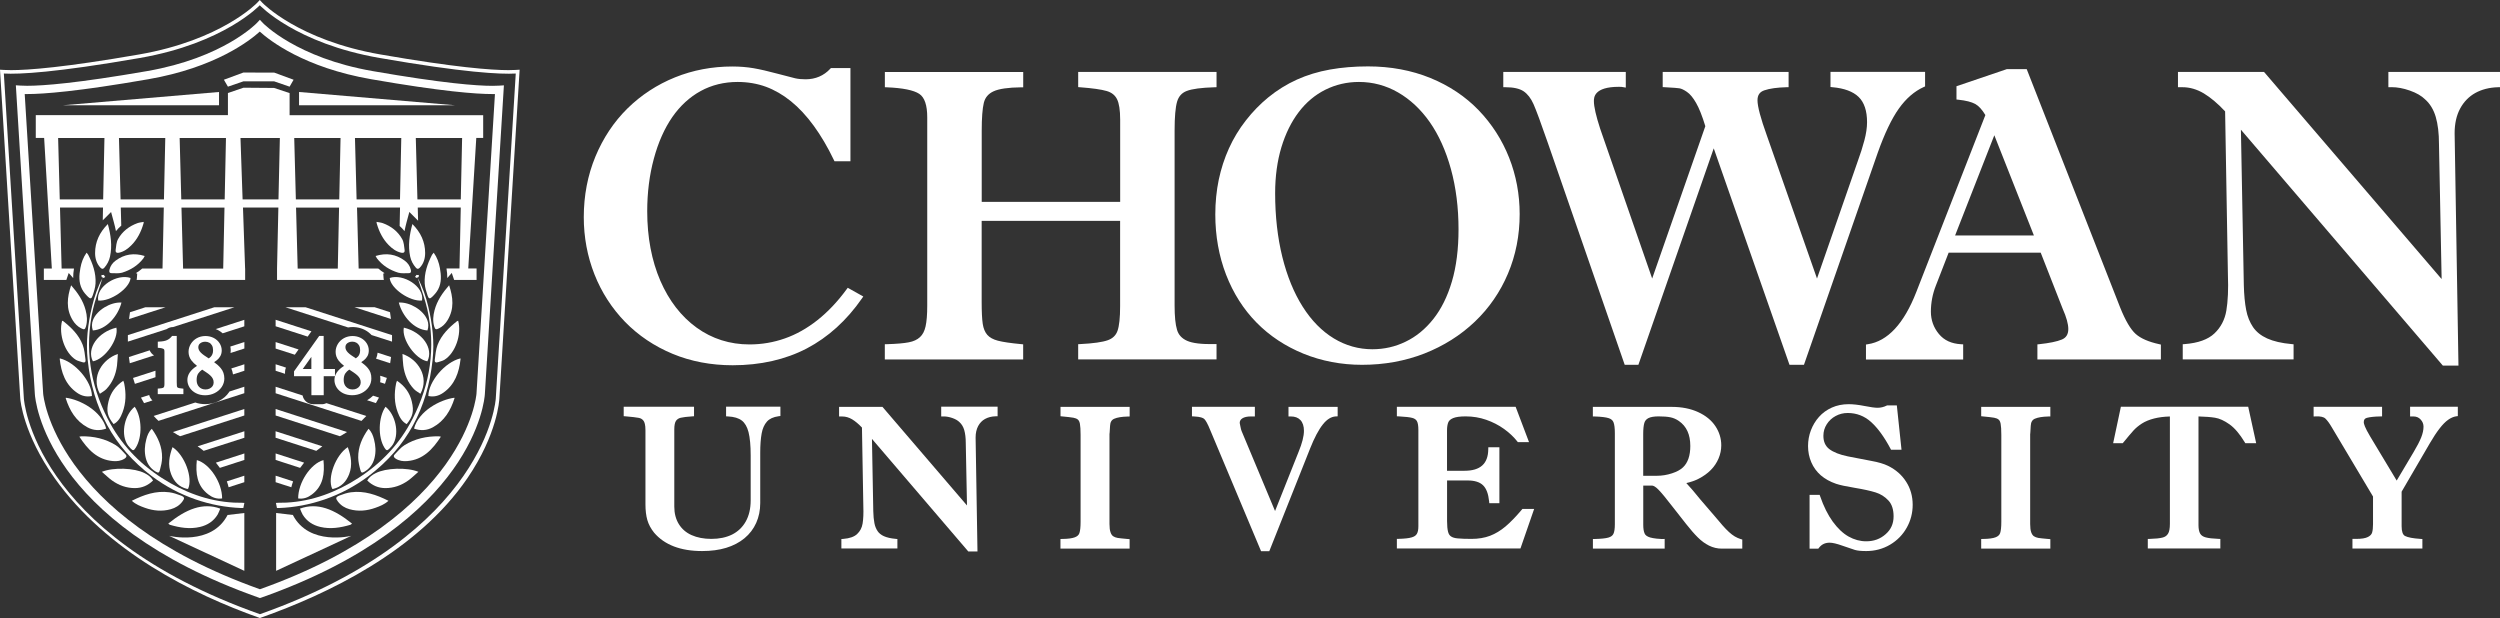 <?xml version="1.0" encoding="UTF-8" standalone="no"?>
<svg
   xmlns:dc="http://purl.org/dc/elements/1.1/"
   xmlns:cc="http://creativecommons.org/ns#"
   xmlns:rdf="http://www.w3.org/1999/02/22-rdf-syntax-ns#"
   xmlns:svg="http://www.w3.org/2000/svg"
   xmlns="http://www.w3.org/2000/svg"
   xmlns:sodipodi="http://sodipodi.sourceforge.net/DTD/sodipodi-0.dtd"
   xmlns:inkscape="http://www.inkscape.org/namespaces/inkscape"
   version="1.1"
   id="Layer_1"
   x="0px"
   y="0px"
   viewBox="0 0 507.94 125.57"
   xml:space="preserve"
   sodipodi:docname="logo.svg"
   width="507.94"
   height="125.57"
   inkscape:version="1.0.1 (c497b03c, 2020-09-10)"><rect x="0" y="0" width="507.94" height="125.57" fill="#333333" stroke="none"/><defs
   id="defs219" /><sodipodi:namedview
   pagecolor="#ffffff"
   bordercolor="#666666"
   borderopacity="1"
   objecttolerance="10"
   gridtolerance="10"
   guidetolerance="10"
   inkscape:pageopacity="0"
   inkscape:pageshadow="2"
   inkscape:window-width="1440"
   inkscape:window-height="847"
   id="namedview217"
   showgrid="false"
   inkscape:zoom="0.94444444"
   inkscape:cx="196.16412"
   inkscape:cy="115.38647"
   inkscape:window-x="0"
   inkscape:window-y="25"
   inkscape:window-maximized="1"
   inkscape:current-layer="Layer_1"
   fit-margin-top="0"
   fit-margin-left="0"
   fit-margin-right="0"
   fit-margin-bottom="0" />
<style
   type="text/css"
   id="style10">
	.st0{fill:#FFFFFF;}
	.st1{fill-rule:evenodd;clip-rule:evenodd;fill:#FFFFFF;}
</style>
<g
   id="g44"
   transform="translate(-142.26,-243.15)">
	<path
   class="st0"
   d="m 317.39,303.78 0.27,-0.39 -3.16,-1.77 -0.23,0.31 c -1.82,2.49 -3.81,4.59 -5.92,6.26 -2.1,1.66 -4.33,2.92 -6.63,3.72 -2.29,0.81 -4.71,1.22 -7.18,1.22 -3.99,0 -7.61,-1.15 -10.74,-3.41 -3.14,-2.27 -5.62,-5.48 -7.38,-9.54 -1.76,-4.09 -2.66,-8.83 -2.66,-14.1 0,-3.78 0.45,-7.38 1.35,-10.7 0.89,-3.31 2.16,-6.15 3.75,-8.45 1.59,-2.28 3.53,-4.07 5.77,-5.29 2.23,-1.22 4.76,-1.84 7.5,-1.84 2.03,0 3.96,0.33 5.73,0.97 1.76,0.65 3.48,1.64 5.1,2.95 1.62,1.31 3.18,2.99 4.63,4.98 1.46,2 2.84,4.34 4.1,6.97 l 0.12,0.25 h 3.24 v -18.94 h -3.97 l -0.13,0.14 c -1.32,1.42 -3.01,2.14 -5.02,2.14 -0.81,0 -1.52,-0.07 -2.13,-0.21 -0.61,-0.14 -1.77,-0.44 -3.67,-0.95 -1.82,-0.49 -3.42,-0.86 -4.75,-1.09 -1.34,-0.23 -2.8,-0.35 -4.34,-0.35 -4.09,0 -8.01,0.74 -11.64,2.21 -3.64,1.47 -6.89,3.6 -9.65,6.31 -2.76,2.72 -4.95,6.01 -6.52,9.79 -1.56,3.77 -2.36,7.91 -2.36,12.3 0,4.06 0.73,7.97 2.17,11.62 1.44,3.65 3.54,6.9 6.23,9.67 2.7,2.76 5.94,4.94 9.65,6.48 3.7,1.54 7.81,2.32 12.2,2.32 5.64,0 10.71,-1.15 15.05,-3.41 4.35,-2.28 8.12,-5.7 11.22,-10.17"
   id="path12" />
	<path
   class="st0"
   d="m 345,312.37 c -0.96,-0.25 -1.68,-0.65 -2.15,-1.19 -0.47,-0.54 -0.78,-1.29 -0.92,-2.22 -0.15,-0.99 -0.22,-2.5 -0.22,-4.49 v -16.45 h 28.13 v 17.35 c 0,2.33 -0.18,4.01 -0.53,5 -0.33,0.92 -0.97,1.54 -1.96,1.9 -1.08,0.39 -2.97,0.66 -5.62,0.79 l -0.41,0.02 v 3.09 h 28.11 v -3.12 l -0.45,0.01 c -2.56,0.05 -4.43,-0.17 -5.54,-0.67 -1.07,-0.48 -1.74,-1.21 -2.04,-2.24 -0.33,-1.09 -0.49,-2.75 -0.49,-4.93 v -35.56 c 0,-2.74 0.17,-4.72 0.51,-5.87 0.32,-1.07 0.96,-1.78 1.96,-2.16 1.08,-0.42 2.98,-0.67 5.63,-0.75 l 0.42,-0.01 v -3.1 h -28.11 v 3.08 l 0.4,0.03 c 2.48,0.19 4.29,0.44 5.38,0.76 1,0.29 1.69,0.83 2.1,1.64 0.43,0.84 0.65,2.25 0.65,4.19 v 16.7 h -28.13 v -14.49 c 0,-2.59 0.15,-4.49 0.43,-5.65 0.27,-1.07 0.91,-1.83 1.96,-2.32 1.11,-0.52 3,-0.79 5.61,-0.82 h 0.43 v -3.11 h -28.11 v 3.09 l 0.42,0.02 c 3.22,0.13 5.43,0.58 6.57,1.33 1.08,0.71 1.62,2.31 1.62,4.76 v 38.26 c 0,1.8 -0.11,3.23 -0.34,4.23 -0.21,0.95 -0.59,1.68 -1.14,2.18 -0.55,0.51 -1.31,0.87 -2.28,1.05 -1.01,0.2 -2.46,0.32 -4.44,0.38 l -0.42,0.01 v 3.1 h 28.11 v -3.08 l -0.4,-0.04 c -2.11,-0.2 -3.71,-0.43 -4.74,-0.7"
   id="path14" />
	<path
   class="st0"
   d="m 441.9,308.52 c 2.9,-2.76 5.17,-6.05 6.74,-9.77 1.58,-3.72 2.38,-7.79 2.38,-12.1 0,-4.01 -0.72,-7.87 -2.15,-11.48 -1.43,-3.61 -3.51,-6.85 -6.19,-9.63 -2.68,-2.78 -5.97,-4.98 -9.79,-6.54 -3.82,-1.56 -8.09,-2.36 -12.68,-2.36 -2.73,0 -5.33,0.21 -7.73,0.64 -2.41,0.43 -4.67,1.12 -6.73,2.05 -2.06,0.93 -4.02,2.15 -5.81,3.61 -1.65,1.35 -3.18,2.92 -4.55,4.68 -1.38,1.76 -2.53,3.67 -3.44,5.68 -0.91,2.01 -1.6,4.15 -2.07,6.37 -0.46,2.22 -0.7,4.59 -0.7,7.06 0,4.36 0.74,8.47 2.19,12.23 1.46,3.77 3.54,7.04 6.19,9.73 2.65,2.7 5.86,4.82 9.54,6.32 3.69,1.5 7.69,2.26 11.91,2.26 4.49,0 8.74,-0.77 12.64,-2.29 3.9,-1.53 7.35,-3.7 10.25,-6.46 m -20.8,5.59 c -2.78,0 -5.42,-0.74 -7.83,-2.2 -2.42,-1.47 -4.55,-3.63 -6.32,-6.43 -1.79,-2.81 -3.18,-6.22 -4.15,-10.13 -0.97,-3.92 -1.46,-8.28 -1.46,-12.94 0,-3.42 0.43,-6.56 1.27,-9.34 0.84,-2.77 2.02,-5.17 3.52,-7.14 1.49,-1.97 3.31,-3.5 5.41,-4.55 2.11,-1.05 4.4,-1.58 6.82,-1.58 2.82,0 5.49,0.71 7.94,2.12 2.47,1.42 4.64,3.45 6.45,6.03 1.82,2.6 3.27,5.8 4.3,9.53 1.03,3.74 1.55,7.87 1.55,12.26 0,4.02 -0.45,7.59 -1.35,10.62 -0.89,3.02 -2.16,5.58 -3.78,7.62 -1.61,2.03 -3.5,3.58 -5.62,4.59 -2.1,1.03 -4.38,1.54 -6.75,1.54"
   id="path16" />
	<path
   class="st0"
   d="m 528.07,265.2 c 1.46,-2.05 3.16,-3.52 5.07,-4.38 l 0.25,-0.11 v -2.96 h -19.22 v 3.08 l 0.4,0.04 c 2.39,0.21 4.19,0.88 5.32,1.98 1.13,1.09 1.71,2.82 1.71,5.13 0,1.09 -0.18,2.33 -0.54,3.68 -0.35,1.34 -0.81,2.77 -1.35,4.25 l -8.28,23.83 -10.2,-29.09 c -1.25,-3.47 -1.89,-5.87 -1.89,-7.12 0,-1.07 0.45,-1.71 1.4,-2.03 1.08,-0.37 2.6,-0.58 4.5,-0.63 l 0.42,-0.01 v -3.1 h -25.58 v 3.09 l 0.41,0.02 c 1.86,0.1 2.63,0.17 2.96,0.22 0.41,0.06 0.93,0.3 1.55,0.73 0.62,0.42 1.25,1.17 1.86,2.24 0.62,1.07 1.25,2.66 1.88,4.73 l -10.8,30.95 -10.56,-30.42 c -0.85,-2.61 -1.28,-4.5 -1.28,-5.62 0,-0.72 0,-2.91 5.07,-2.91 0.23,0 0.39,0 0.5,0.01 0.12,0.01 0.25,0.03 0.4,0.06 l 0.51,0.09 v -3.19 h -24.89 v 3.11 h 0.43 c 1.64,0 2.88,0.28 3.69,0.82 0.81,0.55 1.49,1.42 2.01,2.59 0.55,1.23 1.5,3.8 2.9,7.84 l 15.64,45.15 h 2.78 l 15.31,-43.98 15.39,43.98 h 2.94 l 14.99,-43.08 c 1.38,-3.88 2.82,-6.91 4.3,-8.99"
   id="path18" />
	<path
   class="st0"
   d="m 536.2,311.01 c -1.08,-1.3 -1.63,-2.83 -1.63,-4.53 0,-1.84 0.35,-3.64 1.03,-5.35 l 2.58,-6.65 h 18.7 l 4.47,11.41 c 0.76,1.71 1.14,3.09 1.14,4.11 0,1.07 -0.43,1.76 -1.3,2.13 -1,0.42 -2.55,0.73 -4.59,0.95 l -0.39,0.04 v 3.07 h 25.09 v -3.03 l -0.34,-0.08 c -2.15,-0.47 -3.76,-1.17 -4.78,-2.08 -1.03,-0.92 -2.09,-2.72 -3.15,-5.36 L 554.04,257.2 h -4.05 l -10.22,3.47 v 2.7 l 0.39,0.04 c 1.51,0.16 2.66,0.45 3.43,0.87 0.7,0.39 1.39,1.14 2.05,2.25 l -14.03,35.94 c -2.51,6.45 -5.83,10.02 -9.86,10.62 l -0.37,0.06 v 3.05 h 19.75 v -3.09 l -0.42,-0.02 c -1.95,-0.11 -3.43,-0.78 -4.51,-2.08 m 3.29,-20.02 7.97,-20.36 8.04,20.36 z"
   id="path20" />
	<path
   class="st0"
   d="m 627.52,257.75 v 3.12 l 0.64,-0.01 c 1.16,0 2.41,0.23 3.71,0.69 1.35,0.47 2.4,1.08 3.13,1.81 1,0.89 1.71,2.08 2.14,3.53 0.44,1.49 0.66,3.34 0.66,5.5 l 0.54,27.46 -35.96,-41.94 -0.13,-0.15 h -17.48 v 3.11 h 0.92 c 1.49,0 2.95,0.43 4.34,1.26 1.39,0.84 2.84,2.06 4.32,3.65 l 0.57,33.25 c 0.11,2.9 0,5.33 -0.32,7.23 -0.31,1.84 -1.12,3.4 -2.42,4.63 -1.29,1.23 -3.32,1.96 -6.04,2.17 l -0.4,0.03 v 3.08 h 22.52 v -3.07 l -0.39,-0.04 c -2.03,-0.18 -3.7,-0.57 -4.98,-1.15 -1.24,-0.56 -2.2,-1.33 -2.86,-2.29 -0.67,-0.99 -1.15,-2.16 -1.4,-3.49 -0.27,-1.37 -0.43,-3.08 -0.48,-5.09 l -0.59,-31.54 40.9,47.78 0.13,0.15 h 3.17 l -0.78,-47.21 c 0,-1.96 0.38,-3.65 1.13,-5.03 0.74,-1.37 1.78,-2.43 3.07,-3.15 1.3,-0.72 2.85,-1.12 4.6,-1.17 l 0.42,-0.01 v -3.1 h -22.68 z"
   id="path22" />
	<path
   class="st0"
   d="m 289.79,327.74 0.41,0.02 c 1.2,0.06 2.13,0.34 2.77,0.83 0.63,0.48 1.09,1.27 1.37,2.35 0.29,1.13 0.44,2.73 0.44,4.74 v 9.12 c 0,1.69 -0.34,3.14 -1.01,4.32 -0.66,1.17 -1.6,2.05 -2.77,2.64 -1.2,0.59 -2.61,0.88 -4.21,0.88 -1.53,0 -2.88,-0.26 -4.02,-0.77 -1.12,-0.5 -1.99,-1.26 -2.59,-2.24 -0.61,-0.99 -0.92,-2.18 -0.92,-3.54 v -15.72 c 0,-0.79 0.12,-1.38 0.34,-1.71 0.23,-0.32 0.54,-0.53 0.96,-0.63 0.49,-0.12 1.27,-0.21 2.3,-0.28 l 0.41,-0.03 v -1.93 h -14.29 v 1.92 l 0.4,0.03 c 1.27,0.11 2.14,0.21 2.66,0.31 0.44,0.08 0.76,0.29 0.99,0.62 0.17,0.24 0.37,0.77 0.37,1.88 v 15.08 c 0,1.23 0.13,2.29 0.38,3.17 0.26,0.9 0.72,1.76 1.38,2.58 2.11,2.48 5.39,3.73 9.75,3.73 1.83,0 3.47,-0.22 4.88,-0.65 1.44,-0.44 2.69,-1.09 3.73,-1.95 1.04,-0.86 1.84,-1.91 2.38,-3.12 0.54,-1.2 0.82,-2.56 0.82,-4.03 v -10.24 c 0,-1.55 0.1,-2.87 0.29,-3.91 0.18,-1 0.54,-1.8 1.07,-2.4 0.51,-0.58 1.31,-0.94 2.36,-1.09 l 0.38,-0.05 v -1.9 h -11.04 v 1.97 z"
   id="path24" />
	<path
   class="st0"
   d="m 333.49,327.77 0.54,-0.01 c 0.53,0 1.11,0.11 1.72,0.32 0.62,0.22 1.1,0.49 1.45,0.84 0.45,0.4 0.78,0.95 0.97,1.61 0.2,0.7 0.31,1.57 0.31,2.61 l 0.25,12.71 -17.18,-20.04 h -8.81 v 1.96 h 0.67 c 0.68,0 1.35,0.2 1.99,0.58 0.64,0.39 1.31,0.95 1.99,1.67 l 0.28,16.05 c 0.05,1.4 0,2.56 -0.15,3.46 -0.14,0.85 -0.51,1.56 -1.11,2.12 -0.59,0.56 -1.53,0.89 -2.8,0.99 l -0.4,0.03 v 1.92 h 11.38 v -1.92 l -0.39,-0.04 c -0.96,-0.09 -1.75,-0.27 -2.35,-0.54 -0.56,-0.25 -1,-0.6 -1.29,-1.04 -0.3,-0.44 -0.52,-0.99 -0.64,-1.61 -0.13,-0.66 -0.21,-1.48 -0.23,-2.43 l -0.27,-14.69 19.57,22.87 h 1.87 l -0.38,-23.14 c 0,-0.91 0.18,-1.7 0.52,-2.34 0.34,-0.63 0.8,-1.11 1.4,-1.44 0.6,-0.33 1.32,-0.52 2.13,-0.54 l 0.42,-0.01 v -1.94 h -11.46 z"
   id="path26" />
	<path
   class="st0"
   d="m 357.72,327.72 0.4,0.04 c 0.99,0.09 1.76,0.18 2.22,0.26 0.39,0.07 0.71,0.2 0.92,0.38 0.19,0.16 0.33,0.44 0.41,0.84 0.09,0.48 0.14,1.24 0.14,2.26 v 17.68 c 0,1.05 -0.08,1.82 -0.24,2.28 -0.13,0.39 -0.43,0.66 -0.91,0.85 -0.55,0.21 -1.4,0.33 -2.51,0.34 l -0.43,0.01 v 1.95 h 14.05 v -1.92 l -0.4,-0.03 c -1.04,-0.09 -1.69,-0.16 -2.05,-0.22 -0.34,-0.06 -0.63,-0.17 -0.89,-0.34 -0.22,-0.15 -0.4,-0.41 -0.53,-0.78 -0.15,-0.41 -0.22,-0.98 -0.22,-1.71 v -18.25 0 c 0.02,-0.11 0.03,-0.24 0.04,-0.39 0.03,-0.33 0.05,-0.77 0.08,-1.32 0.04,-0.74 0.31,-1.19 0.84,-1.42 0.62,-0.27 1.54,-0.42 2.71,-0.45 l 0.43,-0.01 v -1.95 h -14.05 v 1.9 z"
   id="path28" />
	<path
   class="st0"
   d="m 404.05,327.76 h 0.44 c 0.87,0 1.52,0.24 1.99,0.74 0.47,0.5 0.71,1.24 0.71,2.19 0,1.07 -0.36,2.5 -1.08,4.25 l -4.79,12.04 -6.8,-16.26 c -0.06,-0.15 -0.16,-0.45 -0.26,-1.02 -0.05,-0.27 -0.09,-0.47 -0.12,-0.62 0.01,-0.4 0.17,-0.69 0.52,-0.92 0.4,-0.27 1,-0.4 1.79,-0.4 h 0.77 v -1.96 h -12.78 v 1.94 l 0.41,0.02 c 1.32,0.06 1.85,0.3 2.07,0.5 0.24,0.21 0.66,0.82 1.35,2.56 l 10.21,24.32 h 1.67 l 8.3,-20.88 c 0.86,-2.17 1.74,-3.83 2.61,-4.91 0.81,-1.01 1.68,-1.54 2.57,-1.59 l 0.41,-0.02 v -1.93 h -9.99 z m -10.35,1.35 v 0 c 0,0 0,0 0,0 z"
   id="path30" />
	<path
   class="st0"
   d="m 451.44,346.72 c -1.2,1.42 -2.31,2.56 -3.3,3.4 -0.99,0.83 -2.04,1.47 -3.14,1.89 -1.1,0.42 -2.37,0.63 -3.76,0.63 -1.16,0 -2.1,-0.03 -2.8,-0.1 -0.61,-0.05 -1.07,-0.19 -1.38,-0.41 -0.29,-0.2 -0.48,-0.5 -0.59,-0.94 -0.13,-0.5 -0.2,-1.22 -0.2,-2.14 v -8.28 h 4.2 c 1.4,0 2.45,0.33 3.11,0.98 0.67,0.65 1.08,1.74 1.23,3.25 l 0.04,0.39 h 2.05 v -11.36 h -2.25 l -0.01,0.43 c -0.04,2.92 -1.62,4.34 -4.83,4.34 h -3.55 v -8.2 c 0,-0.69 0.09,-1.24 0.26,-1.65 0.15,-0.36 0.47,-0.63 0.98,-0.85 0.55,-0.23 1.41,-0.35 2.54,-0.35 1.46,0 2.86,0.23 4.18,0.69 1.32,0.46 2.53,1.08 3.59,1.84 1.06,0.76 1.98,1.61 2.71,2.54 l 0.13,0.16 h 2.27 l -2.72,-7.18 h -24.13 v 1.93 l 0.41,0.02 c 1.31,0.07 2.2,0.17 2.72,0.31 0.46,0.12 0.76,0.34 0.94,0.65 0.2,0.35 0.3,0.96 0.3,1.81 v 19.58 c 0,0.68 -0.11,1.2 -0.32,1.54 -0.2,0.33 -0.55,0.56 -1.06,0.7 -0.57,0.17 -1.44,0.26 -2.57,0.29 l -0.42,0.01 v 1.95 h 25.11 l 2.78,-8.03 h -2.39 z"
   id="path32" />
	<path
   class="st0"
   d="m 494.72,352.14 c -0.38,-0.23 -0.78,-0.53 -1.18,-0.9 -0.44,-0.41 -0.87,-0.85 -1.27,-1.31 -0.43,-0.49 -0.96,-1.12 -1.61,-1.89 l -2.95,-3.43 c -1.1,-1.37 -2.04,-2.47 -2.83,-3.31 0.93,-0.21 1.78,-0.51 2.52,-0.89 0.95,-0.49 1.78,-1.08 2.46,-1.77 0.68,-0.69 1.21,-1.48 1.57,-2.34 0.37,-0.87 0.55,-1.77 0.55,-2.67 0,-1.39 -0.4,-2.7 -1.19,-3.89 -0.79,-1.19 -1.97,-2.16 -3.51,-2.86 -1.52,-0.7 -3.31,-1.06 -5.34,-1.06 h -16.05 v 1.94 l 0.42,0.01 c 1.3,0.04 2.26,0.16 2.83,0.35 0.49,0.17 0.8,0.44 0.95,0.84 0.18,0.46 0.27,1.2 0.27,2.2 v 18.49 c 0,0.92 -0.1,1.59 -0.3,1.98 -0.17,0.35 -0.5,0.59 -1,0.74 -0.58,0.17 -1.51,0.26 -2.74,0.29 l -0.42,0.01 v 1.95 h 14.58 v -1.97 l -0.56,0.02 c -0.26,0 -0.62,-0.03 -1.07,-0.08 -0.53,-0.06 -0.98,-0.14 -1.33,-0.24 -0.58,-0.18 -0.96,-0.44 -1.11,-0.8 -0.19,-0.41 -0.28,-1.01 -0.28,-1.78 v -7.96 h 1.77 c 0.23,0 0.65,0.14 1.32,0.83 0.62,0.63 1.57,1.78 2.83,3.42 l 2.77,3.53 c 0.89,1.13 1.7,2.06 2.4,2.75 0.72,0.72 1.49,1.28 2.28,1.67 0.81,0.4 1.68,0.61 2.59,0.61 h 4.16 v -1.85 l -0.32,-0.09 c -0.42,-0.14 -0.83,-0.31 -1.21,-0.54 m -18.6,-20.8 c 0,-1 0.08,-1.75 0.23,-2.26 0.13,-0.44 0.4,-0.75 0.81,-0.97 0.46,-0.24 1.17,-0.36 2.11,-0.36 0.96,0 1.77,0.06 2.39,0.19 0.59,0.12 1.16,0.37 1.7,0.74 1.56,1.08 2.33,2.75 2.33,5.09 0,1.95 -0.5,3.41 -1.49,4.34 -0.5,0.48 -1.25,0.89 -2.23,1.21 -1.01,0.33 -2.04,0.5 -3.07,0.5 h -2.78 z"
   id="path34" />
	<path
   class="st0"
   d="m 525.87,337.8 c -0.86,-0.42 -1.98,-0.75 -3.43,-1.01 -1.39,-0.25 -2.97,-0.56 -4.72,-0.91 -1.68,-0.34 -2.96,-0.85 -3.81,-1.5 -0.79,-0.62 -1.18,-1.5 -1.18,-2.69 0,-0.85 0.23,-1.64 0.68,-2.34 0.45,-0.71 1.06,-1.28 1.81,-1.68 0.75,-0.41 1.58,-0.61 2.45,-0.61 1.79,0 3.38,0.61 4.71,1.8 1.38,1.23 2.71,3.06 3.97,5.43 l 0.12,0.23 h 2.13 l -0.95,-9 h -2 l -0.09,0.05 c -0.57,0.28 -1.18,0.43 -1.82,0.43 -0.55,0 -1.44,-0.12 -2.64,-0.36 -1.26,-0.25 -2.36,-0.37 -3.24,-0.37 -1.24,0 -2.39,0.23 -3.41,0.69 -1.03,0.46 -1.91,1.1 -2.61,1.89 -0.71,0.79 -1.26,1.71 -1.65,2.73 -0.39,1.02 -0.58,2.1 -0.58,3.2 0,1.16 0.22,2.27 0.66,3.29 0.44,1.03 1.09,1.92 1.94,2.66 0.84,0.72 1.88,1.3 3.08,1.71 0.77,0.26 2.05,0.54 3.83,0.83 1.74,0.29 3.16,0.6 4.22,0.93 1,0.31 1.88,0.86 2.6,1.64 0.7,0.75 1.05,1.83 1.05,3.22 0,1.49 -0.53,2.68 -1.62,3.63 -1.1,0.97 -2.39,1.44 -3.95,1.44 -1.23,0 -2.44,-0.33 -3.58,-0.97 -1.15,-0.65 -2.22,-1.67 -3.21,-3.03 -1,-1.38 -1.86,-3.11 -2.56,-5.15 l -0.1,-0.29 h -2.05 v 10.93 h 1.78 l 0.13,-0.17 c 0.54,-0.7 1.25,-1.04 2.17,-1.04 0.58,0 1.45,0.2 2.59,0.61 1.21,0.43 2.04,0.71 2.54,0.86 0.53,0.16 1.29,0.23 2.3,0.23 1.77,0 3.41,-0.44 4.86,-1.3 1.45,-0.86 2.58,-2.03 3.38,-3.46 0.8,-1.43 1.2,-2.99 1.2,-4.64 0,-1.73 -0.44,-3.3 -1.32,-4.67 -0.87,-1.38 -2.11,-2.47 -3.68,-3.24"
   id="path36" />
	<path
   class="st0"
   d="m 544.79,327.72 0.39,0.04 c 0.99,0.09 1.76,0.18 2.23,0.26 0.39,0.07 0.71,0.2 0.92,0.38 0.2,0.16 0.33,0.44 0.41,0.84 0.09,0.48 0.14,1.24 0.14,2.26 v 17.68 c 0,1.05 -0.08,1.82 -0.24,2.28 -0.13,0.38 -0.43,0.66 -0.91,0.85 -0.55,0.21 -1.39,0.33 -2.51,0.34 l -0.43,0.01 v 1.95 h 14.05 v -1.92 l -0.4,-0.03 c -1.04,-0.09 -1.69,-0.16 -2.05,-0.22 -0.34,-0.06 -0.64,-0.18 -0.89,-0.34 -0.22,-0.15 -0.4,-0.41 -0.54,-0.78 -0.15,-0.41 -0.22,-0.98 -0.22,-1.72 v -18.24 c 0.01,-0.05 0.01,-0.1 0.02,-0.14 l 0.02,-0.26 c 0.03,-0.33 0.05,-0.77 0.08,-1.32 0.04,-0.74 0.31,-1.19 0.84,-1.42 0.62,-0.27 1.54,-0.42 2.71,-0.45 l 0.43,-0.01 v -1.95 h -14.05 z"
   id="path38" />
	<path
   class="st0"
   d="m 573.17,325.8 -1.57,7.4 h 1.95 l 0.13,-0.16 c 0.92,-1.12 1.6,-1.92 2.06,-2.43 0.45,-0.49 1.01,-0.96 1.69,-1.4 0.66,-0.43 1.51,-0.78 2.52,-1.04 0.92,-0.23 1.98,-0.37 3.18,-0.4 v 21.82 c 0,0.94 -0.13,1.63 -0.4,2.03 -0.25,0.39 -0.62,0.64 -1.13,0.76 -0.56,0.14 -1.4,0.23 -2.54,0.26 l -0.42,0.01 v 1.94 h 14.74 v -1.94 l -0.42,-0.02 c -1.11,-0.04 -1.96,-0.14 -2.56,-0.3 -0.52,-0.14 -0.89,-0.38 -1.11,-0.75 -0.23,-0.38 -0.35,-0.98 -0.35,-1.76 v -22.06 c 1.37,0.04 2.49,0.12 3.35,0.26 0.91,0.14 1.9,0.6 2.96,1.35 1.05,0.75 2.08,1.97 3.07,3.61 l 0.13,0.21 h 2.21 l -1.62,-7.4 h -25.87 z"
   id="path40" />
	<path
   class="st0"
   d="m 631.95,327.76 h 0.63 c 0.62,0 1.11,0.2 1.49,0.62 0.4,0.43 0.59,0.91 0.59,1.46 0,0.67 -0.16,1.4 -0.47,2.18 -0.33,0.82 -0.84,1.81 -1.53,2.96 l -3.45,5.81 -5.35,-8.9 c -1.17,-1.94 -1.34,-2.68 -1.34,-2.94 0,-0.52 0.19,-0.79 0.65,-0.91 0.61,-0.16 1.5,-0.26 2.65,-0.28 l 0.42,-0.01 v -1.95 h -13.91 v 1.97 l 0.45,-0.02 c 0.94,-0.04 1.6,0.11 1.94,0.44 0.4,0.38 0.84,0.98 1.31,1.79 l 8.37,14.05 v 5.64 c 0,0.7 -0.06,1.27 -0.19,1.7 -0.1,0.35 -0.38,0.64 -0.84,0.88 -0.5,0.26 -1.29,0.39 -2.36,0.39 h -0.79 v 1.96 h 14.21 v -1.93 l -0.4,-0.03 c -1.51,-0.1 -2.56,-0.3 -3.12,-0.59 -0.46,-0.23 -0.7,-0.9 -0.7,-1.99 v -7.01 l 5.78,-9.92 c 0.66,-1.13 1.31,-2.12 1.93,-2.92 0.6,-0.78 1.19,-1.38 1.76,-1.78 0.54,-0.38 1.07,-0.61 1.58,-0.69 l 0.37,-0.05 v -1.9 h -9.7 v 1.97 z"
   id="path42" />
</g>
<g
   id="g214"
   transform="translate(-142.26,-243.15)">
	<path
   class="st0"
   d="m 247.01,257.36 c -0.4,0.02 -0.87,0.04 -1.43,0.04 -3.51,0 -10.88,-0.55 -26.05,-3.19 -16.65,-2.89 -23.88,-10.42 -23.96,-10.49 l -0.53,-0.57 -0.53,0.57 c -0.07,0.08 -7.31,7.6 -23.95,10.49 -15.17,2.64 -22.54,3.19 -26.05,3.19 -0.56,0 -1.03,-0.01 -1.43,-0.04 l -0.82,-0.05 4.12,66.86 c 0.02,0.29 0.62,7.17 6.99,16.14 10.56,14.88 28.16,23.61 41.46,28.32 l 0.24,0.09 0.24,-0.09 c 13.31,-4.7 31.77,-13.44 41.92,-28.33 6.12,-8.98 6.47,-15.86 6.49,-16.14 l 4.12,-66.85 z m -4.02,66.76 c 0,0 -1.62,27.45 -47.92,43.82 -46.3,-16.37 -47.96,-43.82 -47.96,-43.82 l -4.07,-66.03 c 3.09,0.18 10.51,-0.18 27.64,-3.16 17.13,-2.98 24.36,-10.71 24.36,-10.71 0,0 7.23,7.74 24.36,10.71 17.13,2.98 24.56,3.34 27.65,3.16 z"
   id="path46" />
	<polygon
   class="st0"
   points="201.1,260.76 201.91,259.35 197.97,257.9 191.7,257.89 187.75,259.35 188.57,260.76 191.71,259.68 197.97,259.68 "
   id="polygon48" />
	<polygon
   class="st0"
   points="186.76,264.54 186.76,261.84 155.01,264.54 "
   id="polygon50" />
	<polygon
   class="st0"
   points="234.76,264.54 203.02,261.84 203.02,264.54 "
   id="polygon52" />
	<path
   class="st0"
   d="m 195.07,364.66 -0.28,-0.1 c -43.36,-15.33 -45.38,-40.27 -45.45,-41.33 l -3.86,-62.75 0.95,0.06 c 0.37,0.02 0.82,0.04 1.35,0.04 3.27,0 10.14,-0.52 24.33,-2.98 15.57,-2.7 22.26,-9.7 22.33,-9.77 l 0.62,-0.66 0.62,0.66 c 0.07,0.07 6.81,7.08 22.33,9.77 14.19,2.47 21.06,2.99 24.33,2.99 0.53,0 0.97,-0.01 1.35,-0.04 l 0.95,-0.06 -3.87,62.75 c -0.06,1.05 -2.04,26 -45.41,41.33 z m -47.79,-102.4 3.75,60.87 c 0.02,0.25 2.1,24.8 44.04,39.74 42.04,-14.97 43.98,-39.49 44,-39.74 l 3.75,-60.87 c -0.16,0 -0.32,0 -0.5,0 -3.34,0 -10.31,-0.52 -24.62,-3.01 -13.62,-2.36 -20.64,-7.85 -22.66,-9.68 -2.02,1.83 -9.03,7.32 -22.65,9.68 -14.31,2.49 -21.29,3.01 -24.62,3.01 -0.17,0 -0.33,0 -0.49,0 z"
   id="path54" />
	<path
   class="st1"
   d="m 163.09,299.64 c -0.99,1.82 -1.64,3.76 -2.12,5.76 -0.87,3.59 -1.29,7.23 -0.89,10.92 1.03,9.73 5.21,17.68 13.01,23.56 2.72,2.04 5.7,3.63 8.91,4.74 3.05,1.05 6.15,1.63 9.28,1.75 0.15,0.01 0.42,0 0.42,0 l 0.21,-1.04 c 0,0 -0.34,-0.03 -0.53,-0.03 -0.53,0 -1.06,-0.01 -1.6,-0.03 -5.32,-0.28 -10.16,-2.13 -14.64,-5.01 -4.72,-3.04 -8.43,-7 -11,-12.03 -3.6,-7.03 -4.73,-14.45 -2.99,-22.23 0.41,-1.83 1.08,-3.61 1.63,-5.4 0.08,-0.34 0.2,-0.65 0.31,-0.96"
   id="path56" />
	<path
   class="st1"
   d="m 187.01,346.49 c -3.52,-1.29 -6.94,0.1 -10.56,3.04 0.12,0.09 0.22,0.22 0.34,0.25 2,0.59 4.03,0.92 6.11,0.43 1.51,-0.36 2.75,-1.15 3.58,-2.51 0.22,-0.38 0.35,-0.8 0.53,-1.21"
   id="path58" />
	<path
   class="st1"
   d="m 169.04,344.9 c 0.83,0.75 1.74,1.09 2.65,1.42 1.72,0.62 3.48,0.79 5.27,0.29 0.94,-0.26 1.75,-0.75 2.35,-1.55 0.51,-0.67 0.48,-0.92 -0.31,-1.23 -0.76,-0.29 -1.55,-0.56 -2.35,-0.66 -2.71,-0.36 -5.16,0.5 -7.61,1.73"
   id="path60" />
	<path
   class="st1"
   d="m 173.36,340.77 c -0.43,-0.74 -1.05,-1.15 -1.72,-1.49 -2.05,-1.06 -6.34,-1.22 -8.68,-0.27 0.73,0.62 1.35,1.25 2.06,1.76 1.4,1 2.96,1.56 4.69,1.55 1.4,-0.02 2.61,-0.52 3.65,-1.55"
   id="path62" />
	<path
   class="st1"
   d="m 158.38,331.87 c 1.71,2.61 3.64,4.68 6.84,4.96 0.83,0.07 1.63,-0.03 2.36,-0.5 0.37,-0.24 0.51,-0.53 0.18,-0.86 -0.64,-0.65 -1.22,-1.4 -1.98,-1.87 -2.12,-1.32 -4.5,-1.84 -6.99,-1.8 -0.08,0 -0.17,0.03 -0.41,0.07"
   id="path64" />
	<path
   class="st1"
   d="m 163.84,330.23 c -0.95,-3.62 -5.34,-5.89 -8.2,-6.27 -0.01,0.04 -0.04,0.08 -0.03,0.1 0.79,2.49 2.06,4.63 4.41,5.91 1.22,0.66 2.51,0.73 3.82,0.26"
   id="path66" />
	<path
   class="st1"
   d="m 160.94,323.61 c -0.03,-2.96 -3.38,-6.87 -6.49,-7.64 -0.02,0.03 -0.07,0.05 -0.06,0.08 0.3,2.77 1.14,5.26 3.55,6.92 0.89,0.61 1.88,0.88 3,0.64"
   id="path68" />
	<path
   class="st1"
   d="m 187.39,344.42 c 0.01,-3.22 -2.53,-7.07 -5.14,-7.79 -0.27,2.7 0,5.21 2.34,6.98 0.8,0.62 1.72,0.97 2.8,0.81"
   id="path70" />
	<path
   class="st1"
   d="m 154.88,308.31 c -0.76,2.81 0.59,6.61 2.82,7.96 0.39,0.23 0.87,0.31 1.3,0.47 0.45,0.17 0.7,-0.05 0.64,-0.46 -0.14,-1.03 -0.21,-2.12 -0.58,-3.07 -0.78,-2.01 -2.28,-3.49 -3.94,-4.8 -0.06,-0.04 -0.13,-0.05 -0.24,-0.1"
   id="path72" />
	<path
   class="st1"
   d="m 177.31,334 c -0.67,1.83 -0.99,3.64 -0.28,5.49 0.59,1.52 1.59,2.6 3.23,2.99 0.07,0.01 0.15,0 0.21,0 1.03,-2.24 -0.68,-6.86 -3.16,-8.48"
   id="path74" />
	<path
   class="st1"
   d="m 156.71,301.11 c -0.81,2.43 -1.09,4.81 0.33,7.12 0.43,0.69 0.97,1.25 1.7,1.62 0.61,0.32 0.8,0.28 0.99,-0.38 0.31,-1.11 0.22,-2.2 -0.07,-3.29 -0.51,-1.96 -1.62,-3.56 -2.95,-5.07"
   id="path76" />
	<path
   class="st1"
   d="m 173.1,330.27 c -0.66,0.65 -0.92,1.38 -1.12,2.15 -0.33,1.26 -0.41,2.52 -0.1,3.8 0.3,1.19 0.95,2.11 2,2.74 0.52,0.3 0.7,0.3 0.86,-0.28 0.23,-0.83 0.44,-1.69 0.45,-2.54 0.03,-2.17 -0.79,-4.07 -2.09,-5.87"
   id="path78" />
	<path
   class="st1"
   d="m 165.34,329.32 c 0.98,-0.51 1.45,-1.42 1.82,-2.4 0.72,-1.91 0.73,-3.86 0.34,-5.83 -0.03,-0.18 -0.11,-0.35 -0.19,-0.58 -1.55,1.05 -2.58,2.42 -3,4.19 -0.5,2.07 -0.19,3.09 1.03,4.62"
   id="path80" />
	<path
   class="st1"
   d="m 159.85,294.49 c -0.7,0.99 -1.06,2.02 -1.26,3.13 -0.27,1.46 -0.36,2.94 0.35,4.3 0.3,0.58 0.76,1.1 1.23,1.56 0.45,0.43 0.69,0.38 0.9,-0.23 0.28,-0.81 0.55,-1.66 0.6,-2.5 0.12,-2.09 -0.56,-4.01 -1.49,-5.84 -0.07,-0.13 -0.18,-0.23 -0.33,-0.42"
   id="path82" />
	<path
   class="st1"
   d="m 169.63,325.79 c -2,1.59 -2.8,5.2 -1.65,7.4 0.2,0.39 0.5,0.75 0.8,1.06 0.5,0.52 0.67,0.48 1.05,-0.12 1.38,-2.16 1.29,-6.19 -0.2,-8.34"
   id="path84" />
	<path
   class="st1"
   d="m 164.17,288.67 c -1.71,1.72 -2.59,3.65 -2.59,5.89 0,1.08 0.3,2.17 1.11,3 0.3,0.29 0.51,0.28 0.78,-0.03 0.56,-0.65 0.96,-1.39 1.14,-2.24 0.48,-2.22 0.17,-4.37 -0.44,-6.62"
   id="path86" />
	<path
   class="st1"
   d="m 166.2,315.07 c -3.1,1.04 -5.53,4.6 -3.65,8.09 0.45,-0.32 0.96,-0.58 1.32,-0.96 1.25,-1.32 1.92,-2.95 2.16,-4.75 0.09,-0.76 0.11,-1.53 0.17,-2.38"
   id="path88" />
	<path
   class="st1"
   d="m 165.91,309.72 c -3.78,0.9 -6.1,4.25 -4.78,6.84 2.43,-0.41 5.28,-4.46 4.78,-6.84"
   id="path90" />
	<path
   class="st1"
   d="m 166.94,304.62 c -2.26,-0.13 -5.01,1.56 -5.78,3.53 -0.28,0.71 -0.28,1.42 -0.04,2.14 2.76,-0.18 5.11,-2.91 5.82,-5.67"
   id="path92" />
	<path
   class="st1"
   d="m 168.79,299.63 c -2.67,-0.94 -7.08,1.69 -6.58,4.58 2.5,0.25 6.42,-2.48 6.58,-4.58"
   id="path94" />
	<path
   class="st1"
   d="m 171.46,288.23 c -0.46,0.09 -0.89,0.12 -1.28,0.26 -1.68,0.61 -3.07,1.68 -3.94,3.25 -0.35,0.64 -0.39,1.48 -0.49,2.23 -0.05,0.42 0.19,0.63 0.67,0.53 1.04,-0.22 1.86,-0.84 2.56,-1.55 1.19,-1.2 1.94,-2.7 2.42,-4.34 0.04,-0.08 0.04,-0.17 0.06,-0.38"
   id="path96" />
	<path
   class="st1"
   d="m 171.66,295.16 c -2.17,-0.67 -4.13,-0.38 -5.92,0.95 -0.62,0.46 -1.05,1.06 -1.24,1.83 -0.1,0.4 -0.04,0.71 0.43,0.71 0.72,0 1.48,0.09 2.14,-0.1 1.7,-0.53 3.2,-1.44 4.32,-2.9 0.09,-0.15 0.17,-0.32 0.27,-0.49"
   id="path98" />
	<path
   class="st0"
   d="m 163.33,299.63 c 0.1,-0.08 0.21,-0.15 0.32,-0.22 -0.05,-0.05 -0.09,-0.09 -0.12,-0.13 -0.06,-0.08 -0.12,-0.17 -0.17,-0.28 -0.09,0.02 -0.18,0.03 -0.28,0.03 -0.07,0 -0.14,-0.01 -0.21,-0.02 0.02,0.14 0.03,0.29 0.04,0.43 z"
   id="path100" />
	<path
   class="st0"
   d="m 227.36,299.01 c -0.07,0.01 -0.14,0.02 -0.21,0.02 -0.09,0 -0.19,-0.02 -0.28,-0.03 -0.05,0.11 -0.11,0.2 -0.17,0.27 -0.03,0.04 -0.08,0.09 -0.13,0.13 0.11,0.07 0.22,0.14 0.33,0.22 l 0.42,-0.18 c 0.01,-0.14 0.02,-0.29 0.04,-0.43"
   id="path102" />
	<path
   class="st0"
   d="m 240.43,271.19 v -4.64 H 201.1 v -3.08 -1.35 -0.06 l -3.16,-1.04 -6.21,-0.05 -3.16,1.08 v 0.06 1.35 3.08 h -39.04 v 4.64 h 1.7 l 1.56,26.53 h -1.62 v 2.32 h 4.57 l 0.48,-1.42 0.91,1.04 c -0.01,-0.67 0.06,-1.32 0.16,-1.94 h -2.51 l -0.33,-12.39 h 8.74 l -0.05,2.6 c 0.05,-0.05 0.09,-0.1 0.14,-0.15 l 1.55,-1.55 0.57,2.11 c 0.15,0.54 0.29,1.14 0.42,1.78 0.32,-0.41 0.69,-0.78 1.08,-1.12 l -0.1,-3.67 h 8.74 l -0.26,12.39 h -4.13 c -0.4,0.35 -0.82,0.66 -1.28,0.94 l 0.27,0.09 -0.07,0.97 c -0.01,0.1 -0.03,0.21 -0.05,0.32 h 22.05 v -2.32 h -0.01 l -0.43,-12.39 h 7.19 l -0.27,12.39 v 2.32 h 21.7 c -0.02,-0.1 -0.04,-0.21 -0.05,-0.32 l -0.07,-0.97 0.27,-0.09 c -0.46,-0.28 -0.89,-0.6 -1.28,-0.94 h -3.99 l -0.33,-12.39 h 8.74 l -0.08,3.74 c 0.36,0.33 0.7,0.67 0.99,1.05 0.12,-0.63 0.27,-1.23 0.41,-1.78 l 0.57,-2.12 1.55,1.55 c 0.08,0.08 0.15,0.16 0.23,0.24 l -0.07,-2.69 h 8.74 l -0.26,12.39 h -2.64 c 0.1,0.62 0.17,1.27 0.16,1.94 l 0.91,-1.04 0.48,1.42 h 4.56 v -2.32 h -1.69 l 1.63,-26.53 h 1.4 z m -77.21,12.47 h -8.82 l -0.33,-12.47 h 9.41 z m 12.35,0 h -8.81 l -0.33,-12.47 h 9.41 z m 12.04,14.06 h -8.15 l -0.33,-12.39 h 8.74 z m 0.3,-14.06 h -8.82 l -0.33,-12.47 h 9.41 z m 10.93,0 h -7.29 l -0.43,-12.47 h 8 z m 12.05,14.06 h -8.15 l -0.33,-12.39 h 8.74 z m 0.3,-14.06 h -8.82 l -0.33,-12.47 h 9.41 z m 12.34,0 h -8.82 l -0.33,-12.47 h 9.41 z m 12.35,0 h -8.81 l -0.33,-12.47 h 9.41 z"
   id="path104" />
	<path
   class="st1"
   d="m 227.14,299.64 c 0.99,1.82 1.64,3.76 2.12,5.76 0.87,3.59 1.29,7.23 0.89,10.92 -1.03,9.73 -5.21,17.68 -13.01,23.56 -2.72,2.04 -5.7,3.63 -8.91,4.74 -3.05,1.05 -6.15,1.63 -9.28,1.75 -0.15,0.01 -0.42,0 -0.42,0 l -0.21,-1.04 c 0,0 0.33,-0.03 0.53,-0.03 0.53,0 1.06,-0.01 1.6,-0.03 5.32,-0.28 10.16,-2.13 14.64,-5.01 4.72,-3.04 8.43,-7 11,-12.03 3.6,-7.03 4.73,-14.45 2.99,-22.23 -0.41,-1.83 -1.08,-3.61 -1.63,-5.4 -0.09,-0.34 -0.21,-0.65 -0.31,-0.96"
   id="path106" />
	<path
   class="st1"
   d="m 203.21,346.49 c 3.52,-1.29 6.94,0.1 10.57,3.04 -0.12,0.09 -0.22,0.22 -0.34,0.25 -2,0.59 -4.03,0.92 -6.11,0.43 -1.51,-0.36 -2.75,-1.15 -3.58,-2.51 -0.22,-0.38 -0.36,-0.8 -0.54,-1.21"
   id="path108" />
	<path
   class="st1"
   d="m 221.19,344.9 c -0.83,0.75 -1.74,1.09 -2.65,1.42 -1.72,0.62 -3.48,0.79 -5.27,0.29 -0.94,-0.26 -1.74,-0.75 -2.35,-1.55 -0.51,-0.67 -0.48,-0.92 0.31,-1.23 0.76,-0.29 1.55,-0.56 2.35,-0.66 2.7,-0.36 5.15,0.5 7.61,1.73"
   id="path110" />
	<path
   class="st1"
   d="m 216.87,340.77 c 0.43,-0.74 1.05,-1.15 1.72,-1.49 2.05,-1.06 6.34,-1.22 8.68,-0.27 -0.73,0.62 -1.35,1.25 -2.06,1.76 -1.4,1 -2.96,1.56 -4.7,1.55 -1.39,-0.02 -2.6,-0.52 -3.64,-1.55"
   id="path112" />
	<path
   class="st1"
   d="m 231.84,331.87 c -1.7,2.61 -3.63,4.68 -6.83,4.96 -0.83,0.07 -1.64,-0.03 -2.37,-0.5 -0.37,-0.24 -0.51,-0.53 -0.18,-0.86 0.64,-0.65 1.22,-1.4 1.98,-1.87 2.13,-1.32 4.5,-1.84 6.99,-1.8 0.09,0 0.17,0.03 0.41,0.07"
   id="path114" />
	<path
   class="st1"
   d="m 226.38,330.23 c 0.95,-3.62 5.34,-5.89 8.2,-6.27 0.01,0.04 0.04,0.08 0.03,0.1 -0.79,2.49 -2.06,4.63 -4.41,5.91 -1.21,0.66 -2.5,0.73 -3.82,0.26"
   id="path116" />
	<path
   class="st1"
   d="m 229.29,323.61 c 0.03,-2.96 3.38,-6.87 6.49,-7.64 0.02,0.03 0.06,0.05 0.06,0.08 -0.3,2.77 -1.15,5.26 -3.55,6.92 -0.89,0.61 -1.88,0.88 -3,0.64"
   id="path118" />
	<path
   class="st1"
   d="m 202.84,344.42 c -0.01,-3.22 2.53,-7.07 5.14,-7.79 0.26,2.7 0,5.21 -2.34,6.98 -0.8,0.62 -1.72,0.97 -2.8,0.81"
   id="path120" />
	<path
   class="st1"
   d="m 235.35,308.31 c 0.76,2.81 -0.59,6.61 -2.82,7.96 -0.39,0.23 -0.87,0.31 -1.3,0.47 -0.45,0.17 -0.7,-0.05 -0.64,-0.46 0.14,-1.03 0.21,-2.12 0.58,-3.07 0.78,-2.01 2.28,-3.49 3.94,-4.8 0.06,-0.04 0.13,-0.05 0.24,-0.1"
   id="path122" />
	<path
   class="st1"
   d="m 212.92,334 c 0.67,1.83 0.99,3.64 0.28,5.49 -0.59,1.52 -1.6,2.6 -3.23,2.99 -0.07,0.01 -0.15,0 -0.21,0 -1.04,-2.24 0.68,-6.86 3.16,-8.48"
   id="path124" />
	<path
   class="st1"
   d="m 233.51,301.11 c 0.81,2.43 1.08,4.81 -0.33,7.12 -0.43,0.69 -0.97,1.25 -1.71,1.62 -0.61,0.32 -0.8,0.28 -0.99,-0.38 -0.32,-1.11 -0.22,-2.2 0.07,-3.29 0.52,-1.96 1.64,-3.56 2.96,-5.07"
   id="path126" />
	<path
   class="st1"
   d="m 217.13,330.27 c 0.66,0.65 0.92,1.38 1.12,2.15 0.33,1.26 0.42,2.52 0.1,3.8 -0.3,1.19 -0.95,2.11 -2,2.74 -0.52,0.3 -0.7,0.3 -0.86,-0.28 -0.23,-0.83 -0.44,-1.69 -0.45,-2.54 -0.03,-2.17 0.79,-4.07 2.09,-5.87"
   id="path128" />
	<path
   class="st1"
   d="m 224.89,329.32 c -0.98,-0.51 -1.45,-1.42 -1.82,-2.4 -0.72,-1.91 -0.73,-3.86 -0.34,-5.83 0.03,-0.18 0.11,-0.35 0.19,-0.58 1.55,1.05 2.58,2.42 3,4.19 0.5,2.07 0.19,3.09 -1.03,4.62"
   id="path130" />
	<path
   class="st1"
   d="m 230.38,294.49 c 0.7,0.99 1.06,2.02 1.26,3.13 0.26,1.46 0.36,2.94 -0.35,4.3 -0.3,0.58 -0.76,1.1 -1.24,1.56 -0.45,0.43 -0.69,0.38 -0.9,-0.23 -0.27,-0.81 -0.55,-1.66 -0.6,-2.5 -0.12,-2.09 0.56,-4.01 1.49,-5.84 0.08,-0.13 0.19,-0.23 0.34,-0.42"
   id="path132" />
	<path
   class="st1"
   d="m 220.59,325.79 c 2,1.59 2.8,5.2 1.65,7.4 -0.2,0.39 -0.5,0.75 -0.81,1.06 -0.5,0.52 -0.67,0.48 -1.05,-0.12 -1.37,-2.16 -1.27,-6.19 0.21,-8.34"
   id="path134" />
	<path
   class="st1"
   d="m 226.05,288.67 c 1.71,1.72 2.59,3.65 2.59,5.89 0,1.08 -0.3,2.17 -1.11,3 -0.3,0.29 -0.51,0.28 -0.78,-0.03 -0.57,-0.65 -0.96,-1.39 -1.15,-2.24 -0.47,-2.22 -0.16,-4.37 0.45,-6.62"
   id="path136" />
	<path
   class="st1"
   d="m 224.03,315.07 c 3.1,1.04 5.53,4.6 3.65,8.09 -0.45,-0.32 -0.96,-0.58 -1.32,-0.96 -1.25,-1.32 -1.92,-2.95 -2.16,-4.75 -0.1,-0.76 -0.12,-1.53 -0.17,-2.38"
   id="path138" />
	<path
   class="st1"
   d="m 224.31,309.72 c 3.79,0.9 6.1,4.25 4.78,6.84 -2.42,-0.41 -5.27,-4.46 -4.78,-6.84"
   id="path140" />
	<path
   class="st1"
   d="m 223.29,304.62 c 2.26,-0.13 5.01,1.56 5.78,3.53 0.28,0.71 0.28,1.42 0.04,2.14 -2.76,-0.18 -5.12,-2.91 -5.82,-5.67"
   id="path142" />
	<path
   class="st1"
   d="m 221.44,299.63 c 2.67,-0.94 7.09,1.69 6.57,4.58 -2.5,0.25 -6.42,-2.48 -6.57,-4.58"
   id="path144" />
	<path
   class="st1"
   d="m 218.76,288.23 c 0.46,0.09 0.89,0.12 1.28,0.26 1.68,0.61 3.07,1.68 3.94,3.25 0.35,0.64 0.39,1.48 0.49,2.23 0.06,0.42 -0.19,0.63 -0.67,0.53 -1.04,-0.22 -1.86,-0.84 -2.56,-1.55 -1.19,-1.2 -1.94,-2.7 -2.42,-4.34 -0.04,-0.08 -0.03,-0.17 -0.06,-0.38"
   id="path146" />
	<path
   class="st1"
   d="m 218.57,295.16 c 2.17,-0.67 4.13,-0.38 5.92,0.95 0.62,0.46 1.05,1.06 1.24,1.83 0.1,0.4 0.04,0.71 -0.42,0.71 -0.72,0 -1.48,0.09 -2.14,-0.1 -1.71,-0.53 -3.2,-1.44 -4.32,-2.9 -0.1,-0.15 -0.18,-0.32 -0.28,-0.49"
   id="path148" />
	<path
   class="st1"
   d="m 176.62,352.02 c 0,0 8.59,2.13 11.88,-4.24 l 3.4,-0.4 v 11.75 z"
   id="path150" />
	<path
   class="st1"
   d="m 213.64,352.02 c 0,0 -8.59,2.13 -11.88,-4.24 l -3.4,-0.4 v 11.75 z"
   id="path152" />
	<path
   class="st0"
   d="m 178.5,321.96 c -0.1,-0.04 -0.18,-0.08 -0.21,-0.13 -0.05,-0.07 -0.08,-0.16 -0.09,-0.29 -0.02,-0.14 -0.03,-0.37 -0.03,-0.73 v -9.4 h -0.95 l -0.11,0.13 c -0.25,0.31 -0.55,0.54 -0.91,0.71 -0.36,0.17 -0.88,0.27 -1.54,0.3 l -0.34,0.02 v 1.24 l 0.33,0.03 c 0.5,0.04 0.74,0.15 0.86,0.22 0.14,0.09 0.16,0.33 0.16,0.51 v 6.64 c 0,0.3 -0.05,0.47 -0.09,0.55 -0.04,0.09 -0.11,0.15 -0.21,0.19 -0.11,0.04 -0.32,0.1 -0.72,0.13 l -0.34,0.02 v 1.13 h 5.21 v -1.11 l -0.32,-0.04 c -0.3,-0.02 -0.54,-0.07 -0.7,-0.12"
   id="path154" />
	<path
   class="st0"
   d="m 185.76,316.73 c 0.2,-0.12 0.38,-0.25 0.54,-0.38 0.32,-0.25 0.57,-0.55 0.74,-0.87 0.18,-0.33 0.27,-0.71 0.27,-1.13 0,-0.5 -0.14,-0.99 -0.42,-1.44 -0.28,-0.45 -0.68,-0.82 -1.19,-1.09 -1.03,-0.54 -2.42,-0.54 -3.45,0.04 -0.52,0.29 -0.93,0.69 -1.23,1.18 -0.3,0.5 -0.45,1.03 -0.45,1.6 0,0.63 0.19,1.21 0.57,1.72 0.28,0.37 0.66,0.75 1.15,1.13 -1.3,0.8 -1.96,1.76 -1.96,2.87 0,0.55 0.16,1.06 0.46,1.54 0.31,0.48 0.74,0.86 1.29,1.14 0.55,0.28 1.17,0.42 1.85,0.42 0.71,0 1.37,-0.15 1.96,-0.45 0.6,-0.3 1.07,-0.72 1.42,-1.23 0.35,-0.53 0.53,-1.11 0.53,-1.72 0,-0.84 -0.25,-1.55 -0.73,-2.11 -0.35,-0.42 -0.8,-0.83 -1.35,-1.22 m -0.89,5.36 c -0.26,0.13 -0.53,0.19 -0.83,0.19 -0.55,0 -0.98,-0.17 -1.32,-0.51 -0.34,-0.34 -0.51,-0.81 -0.51,-1.42 0,-0.56 0.11,-1.01 0.33,-1.32 0.2,-0.29 0.47,-0.55 0.8,-0.78 l 0.82,0.55 c 0.3,0.19 0.57,0.4 0.81,0.62 0.21,0.19 0.39,0.42 0.52,0.66 0.12,0.23 0.18,0.49 0.18,0.78 0,0.27 -0.07,0.51 -0.21,0.73 -0.14,0.2 -0.34,0.37 -0.59,0.5 m -1.93,-9.19 c 0.28,-0.21 0.62,-0.32 1.03,-0.32 0.3,0 0.56,0.07 0.81,0.2 0.23,0.12 0.42,0.32 0.56,0.57 0.14,0.26 0.21,0.58 0.21,0.96 0,0.31 -0.04,0.57 -0.13,0.78 -0.08,0.21 -0.19,0.38 -0.32,0.52 -0.11,0.12 -0.26,0.24 -0.43,0.36 -0.41,-0.27 -0.72,-0.48 -0.95,-0.63 -0.25,-0.18 -0.46,-0.35 -0.65,-0.54 -0.17,-0.17 -0.3,-0.35 -0.39,-0.54 -0.09,-0.18 -0.13,-0.38 -0.13,-0.58 0.02,-0.34 0.13,-0.59 0.39,-0.78"
   id="path156" />
	<path
   class="st0"
   d="m 210.31,318.12 h -2.29 v -6.71 h -0.91 L 202,318.6 v 0.99 h 3.53 v 3.86 h 2.5 v -3.86 h 2.29 v -1.47 z m -6.54,0 1.75,-2.46 v 2.46 z"
   id="path158" />
	<path
   class="st0"
   d="m 217,317.94 c -0.34,-0.41 -0.8,-0.81 -1.35,-1.21 0.2,-0.12 0.38,-0.25 0.54,-0.38 0.31,-0.25 0.56,-0.54 0.74,-0.87 0.17,-0.33 0.26,-0.71 0.26,-1.13 0,-0.5 -0.14,-0.99 -0.42,-1.44 -0.28,-0.45 -0.68,-0.82 -1.19,-1.09 -1.03,-0.54 -2.41,-0.54 -3.45,0.04 -0.52,0.29 -0.93,0.69 -1.23,1.18 -0.3,0.5 -0.45,1.03 -0.45,1.6 0,0.63 0.19,1.21 0.57,1.72 0.28,0.37 0.66,0.75 1.15,1.13 -1.3,0.8 -1.96,1.76 -1.96,2.87 0,0.54 0.16,1.06 0.46,1.54 0.31,0.48 0.75,0.86 1.29,1.14 0.55,0.27 1.17,0.41 1.85,0.41 0.71,0 1.37,-0.15 1.96,-0.45 0.59,-0.3 1.07,-0.71 1.42,-1.23 0.35,-0.52 0.52,-1.1 0.52,-1.72 0.02,-0.84 -0.23,-1.55 -0.71,-2.11 m -2.25,4.15 c -0.25,0.13 -0.53,0.19 -0.83,0.19 -0.55,0 -0.98,-0.17 -1.32,-0.51 -0.34,-0.34 -0.51,-0.81 -0.51,-1.42 0,-0.56 0.11,-1 0.33,-1.33 0.2,-0.29 0.46,-0.55 0.8,-0.78 0.28,0.19 0.55,0.37 0.82,0.54 0.3,0.2 0.58,0.41 0.81,0.62 0.21,0.19 0.39,0.42 0.52,0.66 0.12,0.23 0.18,0.49 0.18,0.78 0,0.27 -0.07,0.51 -0.21,0.73 -0.14,0.22 -0.34,0.39 -0.59,0.52 m -1.93,-9.2 c 0.29,-0.21 0.62,-0.32 1.03,-0.32 0.3,0 0.56,0.06 0.81,0.2 0.24,0.13 0.42,0.32 0.56,0.57 0.14,0.26 0.21,0.57 0.21,0.95 0,0.3 -0.04,0.57 -0.12,0.78 -0.08,0.21 -0.19,0.39 -0.32,0.53 -0.11,0.11 -0.25,0.23 -0.43,0.36 -0.41,-0.27 -0.73,-0.48 -0.95,-0.64 -0.26,-0.18 -0.46,-0.35 -0.65,-0.54 -0.16,-0.16 -0.29,-0.34 -0.39,-0.53 -0.09,-0.18 -0.13,-0.37 -0.13,-0.58 0.01,-0.34 0.13,-0.58 0.38,-0.78"
   id="path160" />
	<path
   class="st0"
   d="m 186.55,310.21 c 0.35,0.19 0.67,0.41 0.95,0.66 l 4.4,-1.42 v -1.32 l -5.82,1.88 c 0.16,0.06 0.32,0.12 0.47,0.2"
   id="path162" />
	<path
   class="st0"
   d="m 172.67,314.33 -4.22,1.36 c 0.05,0.42 0.11,0.84 0.18,1.26 l 4.93,-1.59 c -0.4,-0.24 -0.71,-0.6 -0.89,-1.03"
   id="path164" />
	<path
   class="st0"
   d="m 191.91,318.48 v -1.32 l -2.65,0.85 c 0.16,0.38 0.28,0.78 0.34,1.21 z"
   id="path166" />
	<path
   class="st0"
   d="m 172.57,323.4 -1.67,0.54 c 0.2,0.38 0.41,0.75 0.63,1.12 l 1.7,-0.55 c -0.32,-0.3 -0.56,-0.68 -0.66,-1.11"
   id="path168" />
	<path
   class="st0"
   d="m 169.29,319.94 c 0.12,0.4 0.25,0.8 0.38,1.2 l 4.18,-1.35 v -1.32 z"
   id="path170" />
	<path
   class="st0"
   d="m 189.1,314.87 2.81,-0.91 v -1.32 l -2.85,0.92 c 0.05,0.26 0.08,0.52 0.08,0.78 -0.01,0.19 -0.02,0.36 -0.04,0.53"
   id="path172" />
	<path
   class="st0"
   d="m 177.42,309.6 12.47,-4.02 h -4.09 l -17.56,5.66 c -0.01,0.43 -0.01,0.87 0,1.32 l 7.89,-2.54 c 0.37,-0.26 0.81,-0.42 1.27,-0.42 z"
   id="path174" />
	<path
   class="st0"
   d="m 171.79,305.58 -3.12,1.01 c -0.06,0.37 -0.13,0.83 -0.19,1.38 l 7.41,-2.39 z"
   id="path176" />
	<path
   class="st0"
   d="m 188.71,342.15 3.19,-1.03 v -1.32 l -3.55,1.15 c 0.15,0.39 0.26,0.79 0.36,1.2"
   id="path178" />
	<path
   class="st0"
   d="m 186.93,338.21 4.98,-1.61 v -1.32 l -5.79,1.87 c 0.28,0.34 0.55,0.69 0.81,1.06"
   id="path180" />
	<path
   class="st0"
   d="m 183.64,334.75 8.27,-2.66 v -1.32 l -9.5,3.06 c 0.41,0.28 0.82,0.59 1.23,0.92"
   id="path182" />
	<path
   class="st0"
   d="m 178.15,331.39 c 0,0 0.11,0.11 0.7,0.39 l 13.05,-4.21 v -1.32 l -14.51,4.68 c 0.26,0.15 0.5,0.31 0.76,0.46"
   id="path184" />
	<path
   class="st0"
   d="m 186.72,324.62 c -0.86,0.43 -1.79,0.64 -2.79,0.64 -0.7,0 -1.37,-0.11 -1.99,-0.33 l -8.46,2.73 c 0.31,0.34 0.63,0.68 0.98,1 l 17.44,-5.62 v -1.32 l -3.03,0.98 c -0.02,0.02 -0.03,0.05 -0.04,0.08 -0.51,0.78 -1.22,1.4 -2.11,1.84"
   id="path186" />
	<path
   class="st0"
   d="m 205.54,310.47 -7.28,-2.35 v 1.32 l 6.51,2.1 0.74,-1.04 c 0,0 0.02,-0.01 0.03,-0.03"
   id="path188" />
	<path
   class="st0"
   d="m 218.67,316.03 2.86,0.92 c 0.07,-0.42 0.13,-0.85 0.18,-1.26 l -2.73,-0.88 c -0.04,0.43 -0.15,0.84 -0.31,1.22"
   id="path190" />
	<path
   class="st0"
   d="m 200.36,317.84 -2.1,-0.68 v 1.32 l 1.91,0.62 v -0.38 c 0,-0.3 0.07,-0.6 0.19,-0.88"
   id="path192" />
	<path
   class="st0"
   d="m 218.63,325.05 c 0.23,-0.37 0.43,-0.74 0.63,-1.12 l -1.2,-0.39 c -0.36,0.36 -0.76,0.67 -1.22,0.93 z"
   id="path194" />
	<path
   class="st0"
   d="m 219.49,320.81 0.99,0.32 c 0.14,-0.4 0.27,-0.8 0.38,-1.2 l -1.36,-0.44 c 0.02,0.18 0.04,0.36 0.04,0.55 0.01,0.27 -0.01,0.52 -0.05,0.77"
   id="path196" />
	<polygon
   class="st0"
   points="202.16,315.22 202.92,314.15 198.26,312.65 198.26,313.97 "
   id="polygon198" />
	<path
   class="st0"
   d="m 216.43,310.21 c 0.51,0.27 0.94,0.61 1.31,1.01 l 4.17,1.34 c 0.01,-0.46 0,-0.9 0,-1.32 l -17.56,-5.66 h -4.09 l 12.72,4.1 c 1.18,-0.2 2.41,-0.02 3.45,0.53"
   id="path200" />
	<path
   class="st0"
   d="m 221.5,306.58 -3.12,-1.01 h -4.1 l 7.41,2.39 c -0.07,-0.54 -0.13,-1 -0.19,-1.38"
   id="path202" />
	<path
   class="st0"
   d="m 198.26,341.12 3.19,1.03 c 0.1,-0.41 0.22,-0.82 0.36,-1.2 l -3.55,-1.15 z"
   id="path204" />
	<path
   class="st0"
   d="m 198.26,336.6 4.98,1.61 c 0.26,-0.37 0.53,-0.72 0.81,-1.06 l -5.79,-1.87 z"
   id="path206" />
	<path
   class="st0"
   d="m 198.26,332.09 8.26,2.66 c 0.41,-0.33 0.83,-0.64 1.23,-0.92 l -9.5,-3.06 v 1.32 z"
   id="path208" />
	<path
   class="st0"
   d="m 198.26,327.57 13.05,4.21 c 0.59,-0.28 0.7,-0.39 0.7,-0.39 0.26,-0.15 0.51,-0.31 0.76,-0.46 l -14.51,-4.68 z"
   id="path210" />
	<path
   class="st0"
   d="m 205.88,325.27 c -1.07,0 -1.95,-0.76 -2.14,-1.77 l -5.48,-1.77 v 1.32 l 17.44,5.62 c 0.34,-0.33 0.67,-0.66 0.98,-1 l -8.09,-2.61 c -0.28,0.13 -0.59,0.22 -0.93,0.22 h -1.78 z"
   id="path212" />
</g>
</svg>
